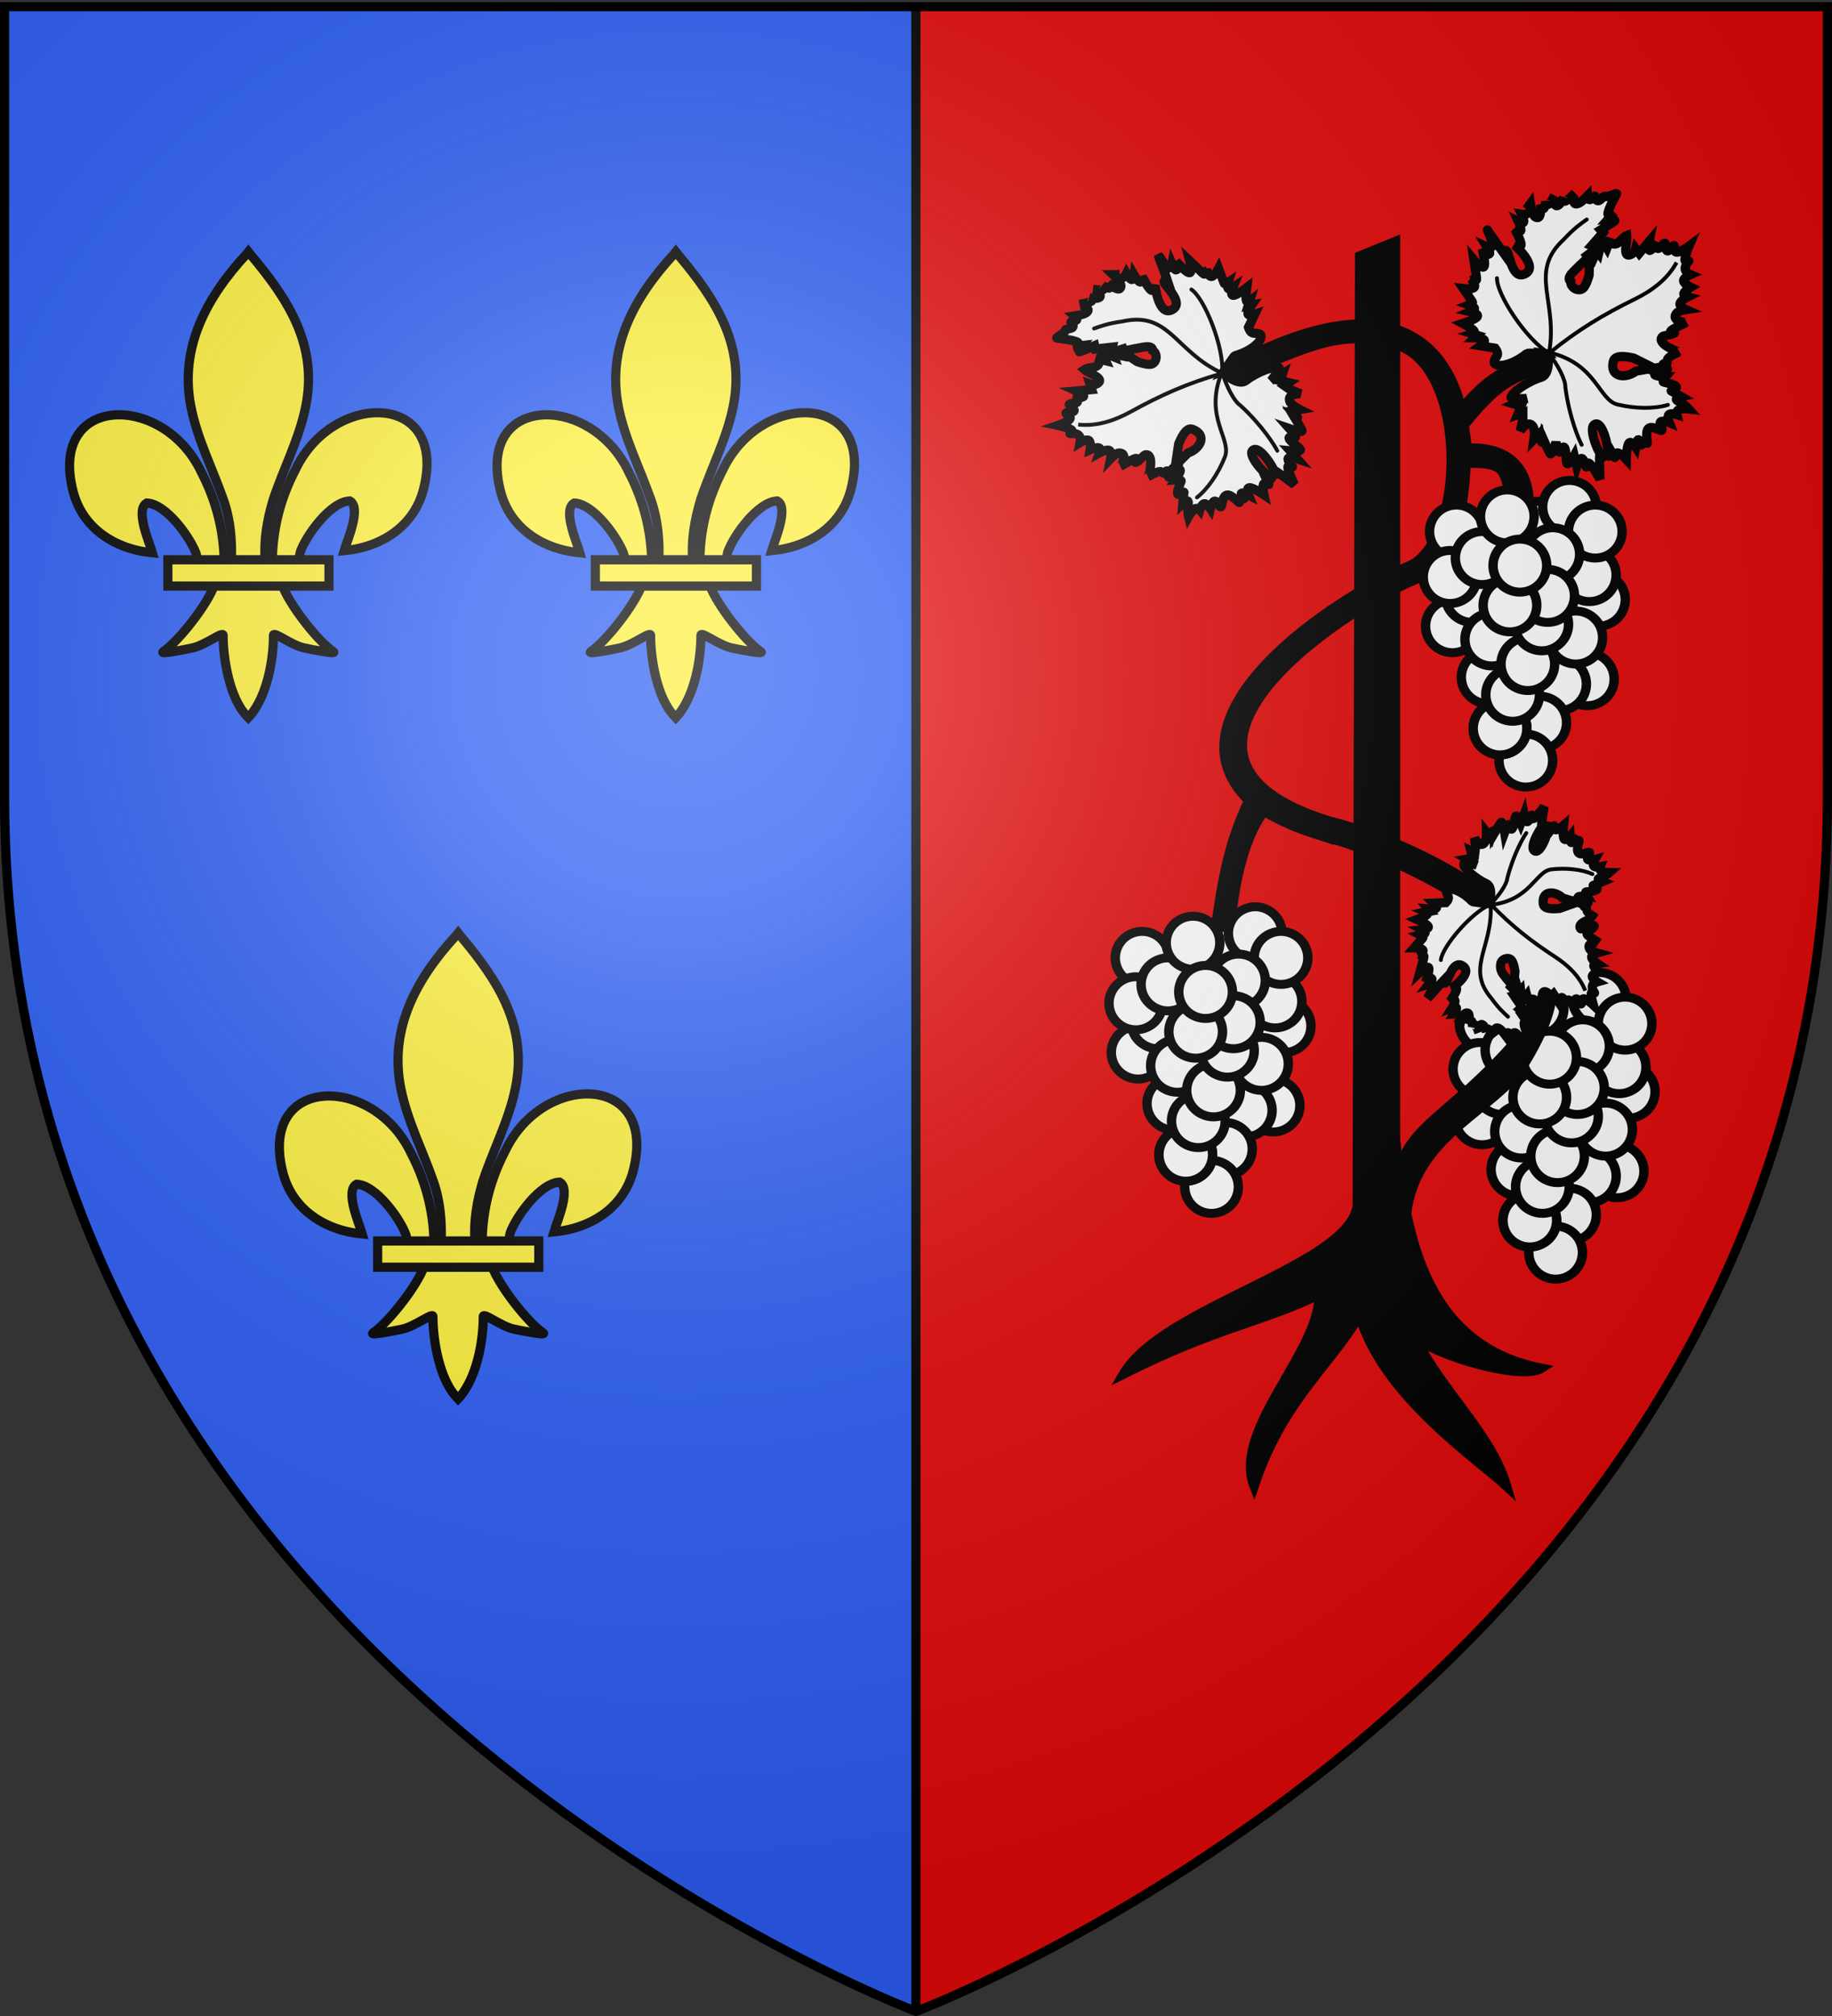 <svg xmlns="http://www.w3.org/2000/svg" xmlns:xlink="http://www.w3.org/1999/xlink" width="600" height="660" version="1.0"><rect width="100%" height="100%" fill="#333333" stroke="none"/><desc>Flag of Canton of Valais (Wallis)</desc><defs><radialGradient xlink:href="#a" id="b" cx="221.445" cy="226.331" r="300" fx="221.445" fy="226.331" gradientTransform="matrix(1.353 0 0 1.349 -77.63 -85.747)" gradientUnits="userSpaceOnUse"/><linearGradient id="a"><stop offset="0" style="stop-color:white;stop-opacity:.314"/><stop offset=".19" style="stop-color:white;stop-opacity:.251"/><stop offset=".6" style="stop-color:#6b6b6b;stop-opacity:.125"/><stop offset="1" style="stop-color:black;stop-opacity:.125"/></linearGradient></defs><g style="opacity:1;display:inline"><path d="M300 658.5s298.5-112.32 298.5-397.772V2.176H1.5v258.552C1.5 546.18 300 658.5 300 658.5" style="fill:#e20909;fill-opacity:1;fill-rule:evenodd;stroke:none;stroke-width:1px;stroke-linecap:butt;stroke-linejoin:miter;stroke-opacity:1"/></g><g style="display:inline"><path d="m299.892 658.24-.289-656.652-297.91.397-.397 257.36c0 285.452 298.596 398.895 298.596 398.895" style="opacity:1;fill:#2b5df2;fill-opacity:1;fill-rule:evenodd;stroke:none;stroke-width:0;stroke-linecap:butt;stroke-linejoin:miter;stroke-miterlimit:4;stroke-dasharray:none;stroke-opacity:1;display:inline"/></g><g style="display:inline"><path d="M299.96 1.998v655.757" style="opacity:1;fill:none;fill-rule:evenodd;stroke:#000;stroke-width:3;stroke-linecap:butt;stroke-linejoin:bevel;stroke-miterlimit:4;stroke-dasharray:none;stroke-opacity:1;display:inline"/><g style="fill:#fcef3c;stroke:#000;stroke-width:18.038;stroke-miterlimit:4;stroke-dasharray:none;stroke-opacity:1"><path d="M403.115 604.7c1.425-61.957 16.751-119.54 45.29-174.11 74.714-157.185 302.92-153.431 252.615 38.812-18.537 70.84-81.509 112.474-156.319 119.615 5.4-18.665 35.1-84.652 11.124-97.562-38.338 1.449-85.944 67.706-97.392 99.301-1.653 4.536-1.19 9.778-3.036 14.24" style="fill:#fcef3c;fill-opacity:1;fill-rule:evenodd;stroke:#000;stroke-width:18.038;stroke-linecap:butt;stroke-linejoin:miter;stroke-miterlimit:4;stroke-dasharray:none;stroke-opacity:1;display:inline" transform="matrix(.166 0 0 .167 22.291 81.93)"/><path d="M308.077 608.795c-1.425-61.956-16.751-119.54-45.29-174.108C188.073 277.5-40.133 281.255 10.172 473.498c18.537 70.84 81.509 112.474 156.319 119.615-5.4-18.665-35.1-84.652-11.125-97.562 38.338 1.449 85.945 67.706 97.393 99.301 1.653 4.536 1.19 9.778 3.036 14.24" style="fill:#fcef3c;fill-opacity:1;fill-rule:evenodd;stroke:#000;stroke-width:18.038;stroke-linecap:butt;stroke-linejoin:miter;stroke-miterlimit:4;stroke-dasharray:none;stroke-opacity:1" transform="matrix(.166 0 0 .167 22.291 81.93)"/><path d="M351.18 8.543c-78.715 84.85-131.565 182.962-108.782 298.032 12.57 63.483 43.042 122.28 64.532 183.437 13.436 38.37 16.872 78.452 15.28 118.781h66.782c-3.196-40.626 3.807-79.998 15.281-118.781 20.475-61.538 51.626-119.906 64.532-183.437 24.128-118.78-32.507-208.36-108.438-297.657L355.727 3z" style="fill:#fcef3c;fill-opacity:1;fill-rule:nonzero;stroke:#000;stroke-width:18.038;stroke-linecap:butt;stroke-linejoin:miter;stroke-miterlimit:4;stroke-dasharray:none;stroke-opacity:1" transform="matrix(.166 0 0 .167 22.291 81.93)"/><path d="M288.898 655.825c-13.961 39.13-70.888 110.792-101.125 131.218-7.842 5.298 37.487-3.051 57.782-7.5 26.619-5.834 61.217-34.197 60.406-24.187-.076 45.838 12.811 122.324 46.406 157.469l3.182 3.387 3.287-3.387c33.578-39.171 46.238-108.042 46.406-157.47-.811-10.01 33.787 18.354 60.406 24.188 20.295 4.449 65.624 12.798 57.782 7.5-30.237-20.426-87.132-92.088-101.094-131.218z" style="fill:#fcef3c;fill-opacity:1;fill-rule:evenodd;stroke:#000;stroke-width:18.038;stroke-linecap:butt;stroke-linejoin:miter;stroke-miterlimit:4;stroke-dasharray:none;stroke-opacity:1" transform="matrix(.166 0 0 .167 22.291 81.93)"/><path d="M196.906 606.803h317.888v51.503H196.906z" style="fill:#fcef3c;fill-opacity:1;stroke:#000;stroke-width:18.038;stroke-miterlimit:4;stroke-dasharray:none;stroke-opacity:1" transform="matrix(.166 0 0 .167 22.291 81.93)"/></g><g style="fill:#fcef3c;stroke:#000;stroke-width:18.038;stroke-miterlimit:4;stroke-dasharray:none;stroke-opacity:1"><path d="M403.115 604.7c1.425-61.957 16.751-119.54 45.29-174.11 74.714-157.185 302.92-153.431 252.615 38.812-18.537 70.84-81.509 112.474-156.319 119.615 5.4-18.665 35.1-84.652 11.124-97.562-38.338 1.449-85.944 67.706-97.392 99.301-1.653 4.536-1.19 9.778-3.036 14.24" style="fill:#fcef3c;fill-opacity:1;fill-rule:evenodd;stroke:#000;stroke-width:18.038;stroke-linecap:butt;stroke-linejoin:miter;stroke-miterlimit:4;stroke-dasharray:none;stroke-opacity:1;display:inline" transform="matrix(.166 0 0 .167 162.291 81.93)"/><path d="M308.077 608.795c-1.425-61.956-16.751-119.54-45.29-174.108C188.073 277.5-40.133 281.255 10.172 473.498c18.537 70.84 81.509 112.474 156.319 119.615-5.4-18.665-35.1-84.652-11.125-97.562 38.338 1.449 85.945 67.706 97.393 99.301 1.653 4.536 1.19 9.778 3.036 14.24" style="fill:#fcef3c;fill-opacity:1;fill-rule:evenodd;stroke:#000;stroke-width:18.038;stroke-linecap:butt;stroke-linejoin:miter;stroke-miterlimit:4;stroke-dasharray:none;stroke-opacity:1" transform="matrix(.166 0 0 .167 162.291 81.93)"/><path d="M351.18 8.543c-78.715 84.85-131.565 182.962-108.782 298.032 12.57 63.483 43.042 122.28 64.532 183.437 13.436 38.37 16.872 78.452 15.28 118.781h66.782c-3.196-40.626 3.807-79.998 15.281-118.781 20.475-61.538 51.626-119.906 64.532-183.437 24.128-118.78-32.507-208.36-108.438-297.657L355.727 3z" style="fill:#fcef3c;fill-opacity:1;fill-rule:nonzero;stroke:#000;stroke-width:18.038;stroke-linecap:butt;stroke-linejoin:miter;stroke-miterlimit:4;stroke-dasharray:none;stroke-opacity:1" transform="matrix(.166 0 0 .167 162.291 81.93)"/><path d="M288.898 655.825c-13.961 39.13-70.888 110.792-101.125 131.218-7.842 5.298 37.487-3.051 57.782-7.5 26.619-5.834 61.217-34.197 60.406-24.187-.076 45.838 12.811 122.324 46.406 157.469l3.182 3.387 3.287-3.387c33.578-39.171 46.238-108.042 46.406-157.47-.811-10.01 33.787 18.354 60.406 24.188 20.295 4.449 65.624 12.798 57.782 7.5-30.237-20.426-87.132-92.088-101.094-131.218z" style="fill:#fcef3c;fill-opacity:1;fill-rule:evenodd;stroke:#000;stroke-width:18.038;stroke-linecap:butt;stroke-linejoin:miter;stroke-miterlimit:4;stroke-dasharray:none;stroke-opacity:1" transform="matrix(.166 0 0 .167 162.291 81.93)"/><path d="M196.906 606.803h317.888v51.503H196.906z" style="fill:#fcef3c;fill-opacity:1;stroke:#000;stroke-width:18.038;stroke-miterlimit:4;stroke-dasharray:none;stroke-opacity:1" transform="matrix(.166 0 0 .167 162.291 81.93)"/></g><g style="fill:#fcef3c;stroke:#000;stroke-width:18.038;stroke-miterlimit:4;stroke-dasharray:none;stroke-opacity:1"><path d="M403.115 604.7c1.425-61.957 16.751-119.54 45.29-174.11 74.714-157.185 302.92-153.431 252.615 38.812-18.537 70.84-81.509 112.474-156.319 119.615 5.4-18.665 35.1-84.652 11.124-97.562-38.338 1.449-85.944 67.706-97.392 99.301-1.653 4.536-1.19 9.778-3.036 14.24" style="fill:#fcef3c;fill-opacity:1;fill-rule:evenodd;stroke:#000;stroke-width:18.038;stroke-linecap:butt;stroke-linejoin:miter;stroke-miterlimit:4;stroke-dasharray:none;stroke-opacity:1;display:inline" transform="matrix(.166 0 0 .167 91.002 304.938)"/><path d="M308.077 608.795c-1.425-61.956-16.751-119.54-45.29-174.108C188.073 277.5-40.133 281.255 10.172 473.498c18.537 70.84 81.509 112.474 156.319 119.615-5.4-18.665-35.1-84.652-11.125-97.562 38.338 1.449 85.945 67.706 97.393 99.301 1.653 4.536 1.19 9.778 3.036 14.24" style="fill:#fcef3c;fill-opacity:1;fill-rule:evenodd;stroke:#000;stroke-width:18.038;stroke-linecap:butt;stroke-linejoin:miter;stroke-miterlimit:4;stroke-dasharray:none;stroke-opacity:1" transform="matrix(.166 0 0 .167 91.002 304.938)"/><path d="M351.18 8.543c-78.715 84.85-131.565 182.962-108.782 298.032 12.57 63.483 43.042 122.28 64.532 183.437 13.436 38.37 16.872 78.452 15.28 118.781h66.782c-3.196-40.626 3.807-79.998 15.281-118.781 20.475-61.538 51.626-119.906 64.532-183.437 24.128-118.78-32.507-208.36-108.438-297.657L355.727 3z" style="fill:#fcef3c;fill-opacity:1;fill-rule:nonzero;stroke:#000;stroke-width:18.038;stroke-linecap:butt;stroke-linejoin:miter;stroke-miterlimit:4;stroke-dasharray:none;stroke-opacity:1" transform="matrix(.166 0 0 .167 91.002 304.938)"/><path d="M288.898 655.825c-13.961 39.13-70.888 110.792-101.125 131.218-7.842 5.298 37.487-3.051 57.782-7.5 26.619-5.834 61.217-34.197 60.406-24.187-.076 45.838 12.811 122.324 46.406 157.469l3.182 3.387 3.287-3.387c33.578-39.171 46.238-108.042 46.406-157.47-.811-10.01 33.787 18.354 60.406 24.188 20.295 4.449 65.624 12.798 57.782 7.5-30.237-20.426-87.132-92.088-101.094-131.218z" style="fill:#fcef3c;fill-opacity:1;fill-rule:evenodd;stroke:#000;stroke-width:18.038;stroke-linecap:butt;stroke-linejoin:miter;stroke-miterlimit:4;stroke-dasharray:none;stroke-opacity:1" transform="matrix(.166 0 0 .167 91.002 304.938)"/><path d="M196.906 606.803h317.888v51.503H196.906z" style="fill:#fcef3c;fill-opacity:1;stroke:#000;stroke-width:18.038;stroke-miterlimit:4;stroke-dasharray:none;stroke-opacity:1" transform="matrix(.166 0 0 .167 91.002 304.938)"/></g><path d="M437.188 275.162c-7.285-2.54-12.948-3.568-23.221-9.487-7.447 10.2-10.096 26.722-11.198 40.535h-5.073c2.803-20.375 4.937-30.764 11.208-44.107-28.88-28.288 27.11-66.058 53.055-77.083l2.262 4.442c-25.934 10.854-98.82 60.039-25.515 80.263" style="fill:#000;fill-opacity:1;fill-rule:evenodd;stroke:#000;stroke-width:3;stroke-linecap:butt;stroke-linejoin:miter;stroke-miterlimit:4;stroke-dasharray:none;stroke-opacity:1"/><g style="fill:#fff"><path d="M783.942 599.635a19.092 19.799 0 1 1 .031.01" style="opacity:1;fill:#fff;fill-opacity:1;fill-rule:evenodd;stroke:#000;stroke-width:6.686;stroke-linecap:round;stroke-linejoin:miter;stroke-miterlimit:4;stroke-dasharray:none;stroke-dashoffset:0;stroke-opacity:1" transform="matrix(.46 0 0 .438 57.346 81.536)"/><path d="M783.942 599.635a19.092 19.799 0 1 1 .031.01" style="opacity:1;fill:#fff;fill-opacity:1;fill-rule:evenodd;stroke:#000;stroke-width:6.686;stroke-linecap:round;stroke-linejoin:miter;stroke-miterlimit:4;stroke-dasharray:none;stroke-dashoffset:0;stroke-opacity:1" transform="matrix(.46 0 0 .438 54.366 73.482)"/><path d="M783.942 599.635a19.092 19.799 0 1 1 .031.01" style="opacity:1;fill:#fff;fill-opacity:1;fill-rule:evenodd;stroke:#000;stroke-width:6.686;stroke-linecap:round;stroke-linejoin:miter;stroke-miterlimit:4;stroke-dasharray:none;stroke-dashoffset:0;stroke-opacity:1" transform="matrix(.46 0 0 .438 37.468 57.992)"/><path d="M783.942 599.635a19.092 19.799 0 1 1 .031.01" style="opacity:1;fill:#fff;fill-opacity:1;fill-rule:evenodd;stroke:#000;stroke-width:6.686;stroke-linecap:round;stroke-linejoin:miter;stroke-miterlimit:4;stroke-dasharray:none;stroke-dashoffset:0;stroke-opacity:1" transform="matrix(.46 0 0 .438 10.82 59.231)"/><path d="M783.942 599.635a19.092 19.799 0 1 1 .031.01" style="opacity:1;fill:#fff;fill-opacity:1;fill-rule:evenodd;stroke:#000;stroke-width:6.686;stroke-linecap:round;stroke-linejoin:miter;stroke-miterlimit:4;stroke-dasharray:none;stroke-dashoffset:0;stroke-opacity:1" transform="matrix(.46 0 0 .438 47.867 51.177)"/><path d="M783.942 599.635a19.092 19.799 0 1 1 .031.01" style="opacity:1;fill:#fff;fill-opacity:1;fill-rule:evenodd;stroke:#000;stroke-width:6.686;stroke-linecap:round;stroke-linejoin:miter;stroke-miterlimit:4;stroke-dasharray:none;stroke-dashoffset:0;stroke-opacity:1" transform="matrix(.46 0 0 .438 56.316 59.231)"/><path d="M783.942 599.635a19.092 19.799 0 1 1 .031.01" style="opacity:1;fill:#fff;fill-opacity:1;fill-rule:evenodd;stroke:#000;stroke-width:6.686;stroke-linecap:round;stroke-linejoin:miter;stroke-miterlimit:4;stroke-dasharray:none;stroke-dashoffset:0;stroke-opacity:1" transform="matrix(.46 0 0 .438 9.52 90.21)"/><path d="M783.942 599.635a19.092 19.799 0 1 1 .031.01" style="opacity:1;fill:#fff;fill-opacity:1;fill-rule:evenodd;stroke:#000;stroke-width:6.686;stroke-linecap:round;stroke-linejoin:miter;stroke-miterlimit:4;stroke-dasharray:none;stroke-dashoffset:0;stroke-opacity:1" transform="matrix(.46 0 0 .438 16.02 80.297)"/><path d="M783.942 599.635a19.092 19.799 0 1 1 .031.01" style="opacity:1;fill:#fff;fill-opacity:1;fill-rule:evenodd;stroke:#000;stroke-width:6.686;stroke-linecap:round;stroke-linejoin:miter;stroke-miterlimit:4;stroke-dasharray:none;stroke-dashoffset:0;stroke-opacity:1" transform="matrix(.46 0 0 .438 8.76 74.101)"/><path d="M783.942 599.635a19.092 19.799 0 1 1 .031.01" style="opacity:1;fill:#fff;fill-opacity:1;fill-rule:evenodd;stroke:#000;stroke-width:6.686;stroke-linecap:round;stroke-linejoin:miter;stroke-miterlimit:4;stroke-dasharray:none;stroke-dashoffset:0;stroke-opacity:1" transform="matrix(.46 0 0 .438 42.398 66.666)"/><path d="M783.942 599.635a19.092 19.799 0 1 1 .031.01" style="opacity:1;fill:#fff;fill-opacity:1;fill-rule:evenodd;stroke:#000;stroke-width:6.686;stroke-linecap:round;stroke-linejoin:miter;stroke-miterlimit:4;stroke-dasharray:none;stroke-dashoffset:0;stroke-opacity:1" transform="matrix(.46 0 0 .438 19.27 67.905)"/><path d="M783.942 599.635a19.092 19.799 0 1 1 .031.01" style="opacity:1;fill:#fff;fill-opacity:1;fill-rule:evenodd;stroke:#000;stroke-width:6.686;stroke-linecap:round;stroke-linejoin:miter;stroke-miterlimit:4;stroke-dasharray:none;stroke-dashoffset:0;stroke-opacity:1" transform="matrix(.46 0 0 .438 27.496 54.274)"/><path d="M783.942 599.635a19.092 19.799 0 1 1 .031.01" style="opacity:1;fill:#fff;fill-opacity:1;fill-rule:evenodd;stroke:#000;stroke-width:6.686;stroke-linecap:round;stroke-linejoin:miter;stroke-miterlimit:4;stroke-dasharray:none;stroke-dashoffset:0;stroke-opacity:1" transform="matrix(.46 0 0 .438 53.716 107.559)"/><path d="M783.942 599.635a19.092 19.799 0 1 1 .031.01" style="opacity:1;fill:#fff;fill-opacity:1;fill-rule:evenodd;stroke:#000;stroke-width:6.686;stroke-linecap:round;stroke-linejoin:miter;stroke-miterlimit:4;stroke-dasharray:none;stroke-dashoffset:0;stroke-opacity:1" transform="matrix(.46 0 0 .438 44.617 109.161)"/><path d="M783.942 599.635a19.092 19.799 0 1 1 .031.01" style="opacity:1;fill:#fff;fill-opacity:1;fill-rule:evenodd;stroke:#000;stroke-width:6.686;stroke-linecap:round;stroke-linejoin:miter;stroke-miterlimit:4;stroke-dasharray:none;stroke-dashoffset:0;stroke-opacity:1" transform="matrix(.46 0 0 .438 49.928 93.928)"/><path d="M783.942 599.635a19.092 19.799 0 1 1 .031.01" style="opacity:1;fill:#fff;fill-opacity:1;fill-rule:evenodd;stroke:#000;stroke-width:6.686;stroke-linecap:round;stroke-linejoin:miter;stroke-miterlimit:4;stroke-dasharray:none;stroke-dashoffset:0;stroke-opacity:1" transform="matrix(.46 0 0 .438 21.22 106.94)"/><path d="M783.942 599.635a19.092 19.799 0 1 1 .031.01" style="opacity:1;fill:#fff;fill-opacity:1;fill-rule:evenodd;stroke:#000;stroke-width:6.686;stroke-linecap:round;stroke-linejoin:miter;stroke-miterlimit:4;stroke-dasharray:none;stroke-dashoffset:0;stroke-opacity:1" transform="matrix(.46 0 0 .438 22.408 94.548)"/><path d="M783.942 599.635a19.092 19.799 0 1 1 .031.01" style="opacity:1;fill:#fff;fill-opacity:1;fill-rule:evenodd;stroke:#000;stroke-width:6.686;stroke-linecap:round;stroke-linejoin:miter;stroke-miterlimit:4;stroke-dasharray:none;stroke-dashoffset:0;stroke-opacity:1" transform="matrix(.46 0 0 .438 38.118 121.81)"/><path d="M783.942 599.635a19.092 19.799 0 1 1 .031.01" style="opacity:1;fill:#fff;fill-opacity:1;fill-rule:evenodd;stroke:#000;stroke-width:6.686;stroke-linecap:round;stroke-linejoin:miter;stroke-miterlimit:4;stroke-dasharray:none;stroke-dashoffset:0;stroke-opacity:1" transform="matrix(.46 0 0 .438 33.568 134.201)"/><path d="M783.942 599.635a19.092 19.799 0 1 1 .031.01" style="opacity:1;fill:#fff;fill-opacity:1;fill-rule:evenodd;stroke:#000;stroke-width:6.686;stroke-linecap:round;stroke-linejoin:miter;stroke-miterlimit:4;stroke-dasharray:none;stroke-dashoffset:0;stroke-opacity:1" transform="matrix(.46 0 0 .438 25.12 123.668)"/><path d="M783.942 599.635a19.092 19.799 0 1 1 .031.01" style="opacity:1;fill:#fff;fill-opacity:1;fill-rule:evenodd;stroke:#000;stroke-width:6.686;stroke-linecap:round;stroke-linejoin:miter;stroke-miterlimit:4;stroke-dasharray:none;stroke-dashoffset:0;stroke-opacity:1" transform="matrix(.46 0 0 .438 25.12 123.668)"/><path d="M783.942 599.635a19.092 19.799 0 1 1 .031.01" style="opacity:1;fill:#fff;fill-opacity:1;fill-rule:evenodd;stroke:#000;stroke-width:6.686;stroke-linecap:round;stroke-linejoin:miter;stroke-miterlimit:4;stroke-dasharray:none;stroke-dashoffset:0;stroke-opacity:1" transform="matrix(.46 0 0 .438 29.242 112.666)"/><path d="M783.942 599.635a19.092 19.799 0 1 1 .031.01" style="opacity:1;fill:#fff;fill-opacity:1;fill-rule:evenodd;stroke:#000;stroke-width:6.686;stroke-linecap:round;stroke-linejoin:miter;stroke-miterlimit:4;stroke-dasharray:none;stroke-dashoffset:0;stroke-opacity:1" transform="matrix(.46 0 0 .438 34.218 102.602)"/><path d="M783.942 599.635a19.092 19.799 0 1 1 .031.01" style="opacity:1;fill:#fff;fill-opacity:1;fill-rule:evenodd;stroke:#000;stroke-width:6.686;stroke-linecap:round;stroke-linejoin:miter;stroke-miterlimit:4;stroke-dasharray:none;stroke-dashoffset:0;stroke-opacity:1" transform="matrix(.46 0 0 .438 38.768 89.59)"/><path d="M783.942 599.635a19.092 19.799 0 1 1 .031.01" style="opacity:1;fill:#fff;fill-opacity:1;fill-rule:evenodd;stroke:#000;stroke-width:6.686;stroke-linecap:round;stroke-linejoin:miter;stroke-miterlimit:4;stroke-dasharray:none;stroke-dashoffset:0;stroke-opacity:1" transform="matrix(.46 0 0 .438 40.717 80.297)"/><path d="M783.942 599.635a19.092 19.799 0 1 1 .031.01" style="opacity:1;fill:#fff;fill-opacity:1;fill-rule:evenodd;stroke:#000;stroke-width:6.686;stroke-linecap:round;stroke-linejoin:miter;stroke-miterlimit:4;stroke-dasharray:none;stroke-dashoffset:0;stroke-opacity:1" transform="matrix(.46 0 0 .438 28.369 83.395)"/><path d="M783.942 599.635a19.092 19.799 0 1 1 .031.01" style="opacity:1;fill:#fff;fill-opacity:1;fill-rule:evenodd;stroke:#000;stroke-width:6.686;stroke-linecap:round;stroke-linejoin:miter;stroke-miterlimit:4;stroke-dasharray:none;stroke-dashoffset:0;stroke-opacity:1" transform="matrix(.46 0 0 .438 31.618 70.384)"/></g><path d="M457.07 78.978v294.22c3.35 27.534 7.707 66.907 47.871 74.735-5.48 3.615-28.444-1.873-41.09-9.365 9.809 18.527 24.796 31.219 29.68 48.144-10.163-9.452-40.592-29.713-48.267-55.953-10.19 17.117-25.301 28.07-34.535 55.904-7.31-18.607 21.352-43.878 21.3-62.744-19.157 9.13-33.626 10.677-64.227 26.042 12.93-22.247 73.603-35.44 76.687-55.075l.787-311.107z" style="fill:#000;fill-rule:evenodd;stroke:#000;stroke-width:3;stroke-linecap:butt;stroke-linejoin:miter;stroke-miterlimit:4;stroke-dasharray:none;stroke-opacity:1"/><path d="M460.695 185.624c19.49-7.231 20.464-65.84-3.528-72.691-18.338-5.552-29.033 1.017-51.957 10.27l-2.538-3.266c58.928-32.265 73.018.096 75.904 13.839 10.803-12.804 16.26-12.985 26.26-17.212l2.748 2.946c-10.672 4.214-15.38 3.94-27.985 19.702.262 2.477.893 5.993.87 7.454 11.247-.487 19.892 4.323 20.396 17.629l-6.553-2.468c-1.796-8.647-2.362-10.259-14.133-10.16-.685 19.152-5.226 32.313-18.162 38.732" style="fill:#000;fill-opacity:1;fill-rule:evenodd;stroke:#000;stroke-width:3;stroke-linecap:butt;stroke-linejoin:miter;stroke-miterlimit:4;stroke-dasharray:none;stroke-opacity:1"/><g style="fill:#fff"><path d="M783.942 599.635a19.092 19.799 0 1 1 .031.01" style="fill:#fff;fill-opacity:1;fill-rule:evenodd;stroke:#000;stroke-width:6.686;stroke-linecap:round;stroke-linejoin:miter;stroke-miterlimit:4;stroke-dasharray:none;stroke-dashoffset:0;stroke-opacity:1" transform="matrix(.46 0 0 .438 160.278 -58.035)"/><path d="M783.942 599.635a19.092 19.799 0 1 1 .031.01" style="fill:#fff;fill-opacity:1;fill-rule:evenodd;stroke:#000;stroke-width:6.686;stroke-linecap:round;stroke-linejoin:miter;stroke-miterlimit:4;stroke-dasharray:none;stroke-dashoffset:0;stroke-opacity:1" transform="matrix(.46 0 0 .438 157.297 -66.09)"/><path d="M783.942 599.635a19.092 19.799 0 1 1 .031.01" style="fill:#fff;fill-opacity:1;fill-rule:evenodd;stroke:#000;stroke-width:6.686;stroke-linecap:round;stroke-linejoin:miter;stroke-miterlimit:4;stroke-dasharray:none;stroke-dashoffset:0;stroke-opacity:1" transform="matrix(.46 0 0 .438 140.4 -81.58)"/><path d="M783.942 599.635a19.092 19.799 0 1 1 .031.01" style="fill:#fff;fill-opacity:1;fill-rule:evenodd;stroke:#000;stroke-width:6.686;stroke-linecap:round;stroke-linejoin:miter;stroke-miterlimit:4;stroke-dasharray:none;stroke-dashoffset:0;stroke-opacity:1" transform="matrix(.46 0 0 .438 113.752 -80.34)"/><path d="M783.942 599.635a19.092 19.799 0 1 1 .031.01" style="fill:#fff;fill-opacity:1;fill-rule:evenodd;stroke:#000;stroke-width:6.686;stroke-linecap:round;stroke-linejoin:miter;stroke-miterlimit:4;stroke-dasharray:none;stroke-dashoffset:0;stroke-opacity:1" transform="matrix(.46 0 0 .438 150.798 -88.395)"/><path d="M783.942 599.635a19.092 19.799 0 1 1 .031.01" style="fill:#fff;fill-opacity:1;fill-rule:evenodd;stroke:#000;stroke-width:6.686;stroke-linecap:round;stroke-linejoin:miter;stroke-miterlimit:4;stroke-dasharray:none;stroke-dashoffset:0;stroke-opacity:1" transform="matrix(.46 0 0 .438 159.247 -80.34)"/><path d="M783.942 599.635a19.092 19.799 0 1 1 .031.01" style="fill:#fff;fill-opacity:1;fill-rule:evenodd;stroke:#000;stroke-width:6.686;stroke-linecap:round;stroke-linejoin:miter;stroke-miterlimit:4;stroke-dasharray:none;stroke-dashoffset:0;stroke-opacity:1" transform="matrix(.46 0 0 .438 112.453 -49.361)"/><path d="M783.942 599.635a19.092 19.799 0 1 1 .031.01" style="fill:#fff;fill-opacity:1;fill-rule:evenodd;stroke:#000;stroke-width:6.686;stroke-linecap:round;stroke-linejoin:miter;stroke-miterlimit:4;stroke-dasharray:none;stroke-dashoffset:0;stroke-opacity:1" transform="matrix(.46 0 0 .438 118.952 -59.275)"/><path d="M783.942 599.635a19.092 19.799 0 1 1 .031.01" style="fill:#fff;fill-opacity:1;fill-rule:evenodd;stroke:#000;stroke-width:6.686;stroke-linecap:round;stroke-linejoin:miter;stroke-miterlimit:4;stroke-dasharray:none;stroke-dashoffset:0;stroke-opacity:1" transform="matrix(.46 0 0 .438 111.691 -65.47)"/><path d="M783.942 599.635a19.092 19.799 0 1 1 .031.01" style="fill:#fff;fill-opacity:1;fill-rule:evenodd;stroke:#000;stroke-width:6.686;stroke-linecap:round;stroke-linejoin:miter;stroke-miterlimit:4;stroke-dasharray:none;stroke-dashoffset:0;stroke-opacity:1" transform="matrix(.46 0 0 .438 145.33 -72.905)"/><path d="M783.942 599.635a19.092 19.799 0 1 1 .031.01" style="fill:#fff;fill-opacity:1;fill-rule:evenodd;stroke:#000;stroke-width:6.686;stroke-linecap:round;stroke-linejoin:miter;stroke-miterlimit:4;stroke-dasharray:none;stroke-dashoffset:0;stroke-opacity:1" transform="matrix(.46 0 0 .438 122.201 -71.666)"/><path d="M783.942 599.635a19.092 19.799 0 1 1 .031.01" style="fill:#fff;fill-opacity:1;fill-rule:evenodd;stroke:#000;stroke-width:6.686;stroke-linecap:round;stroke-linejoin:miter;stroke-miterlimit:4;stroke-dasharray:none;stroke-dashoffset:0;stroke-opacity:1" transform="matrix(.46 0 0 .438 130.427 -85.297)"/><path d="M783.942 599.635a19.092 19.799 0 1 1 .031.01" style="fill:#fff;fill-opacity:1;fill-rule:evenodd;stroke:#000;stroke-width:6.686;stroke-linecap:round;stroke-linejoin:miter;stroke-miterlimit:4;stroke-dasharray:none;stroke-dashoffset:0;stroke-opacity:1" transform="matrix(.46 0 0 .438 156.648 -32.013)"/><path d="M783.942 599.635a19.092 19.799 0 1 1 .031.01" style="fill:#fff;fill-opacity:1;fill-rule:evenodd;stroke:#000;stroke-width:6.686;stroke-linecap:round;stroke-linejoin:miter;stroke-miterlimit:4;stroke-dasharray:none;stroke-dashoffset:0;stroke-opacity:1" transform="matrix(.46 0 0 .438 147.549 -30.41)"/><path d="M783.942 599.635a19.092 19.799 0 1 1 .031.01" style="fill:#fff;fill-opacity:1;fill-rule:evenodd;stroke:#000;stroke-width:6.686;stroke-linecap:round;stroke-linejoin:miter;stroke-miterlimit:4;stroke-dasharray:none;stroke-dashoffset:0;stroke-opacity:1" transform="matrix(.46 0 0 .438 152.86 -45.644)"/><path d="M783.942 599.635a19.092 19.799 0 1 1 .031.01" style="fill:#fff;fill-opacity:1;fill-rule:evenodd;stroke:#000;stroke-width:6.686;stroke-linecap:round;stroke-linejoin:miter;stroke-miterlimit:4;stroke-dasharray:none;stroke-dashoffset:0;stroke-opacity:1" transform="matrix(.46 0 0 .438 124.151 -32.632)"/><path d="M783.942 599.635a19.092 19.799 0 1 1 .031.01" style="fill:#fff;fill-opacity:1;fill-rule:evenodd;stroke:#000;stroke-width:6.686;stroke-linecap:round;stroke-linejoin:miter;stroke-miterlimit:4;stroke-dasharray:none;stroke-dashoffset:0;stroke-opacity:1" transform="matrix(.46 0 0 .438 125.34 -45.024)"/><path d="M783.942 599.635a19.092 19.799 0 1 1 .031.01" style="fill:#fff;fill-opacity:1;fill-rule:evenodd;stroke:#000;stroke-width:6.686;stroke-linecap:round;stroke-linejoin:miter;stroke-miterlimit:4;stroke-dasharray:none;stroke-dashoffset:0;stroke-opacity:1" transform="matrix(.46 0 0 .438 141.05 -17.762)"/><path d="M783.942 599.635a19.092 19.799 0 1 1 .031.01" style="fill:#fff;fill-opacity:1;fill-rule:evenodd;stroke:#000;stroke-width:6.686;stroke-linecap:round;stroke-linejoin:miter;stroke-miterlimit:4;stroke-dasharray:none;stroke-dashoffset:0;stroke-opacity:1" transform="matrix(.46 0 0 .438 136.5 -5.37)"/><path d="M783.942 599.635a19.092 19.799 0 1 1 .031.01" style="fill:#fff;fill-opacity:1;fill-rule:evenodd;stroke:#000;stroke-width:6.686;stroke-linecap:round;stroke-linejoin:miter;stroke-miterlimit:4;stroke-dasharray:none;stroke-dashoffset:0;stroke-opacity:1" transform="matrix(.46 0 0 .438 128.05 -15.904)"/><path d="M783.942 599.635a19.092 19.799 0 1 1 .031.01" style="fill:#fff;fill-opacity:1;fill-rule:evenodd;stroke:#000;stroke-width:6.686;stroke-linecap:round;stroke-linejoin:miter;stroke-miterlimit:4;stroke-dasharray:none;stroke-dashoffset:0;stroke-opacity:1" transform="matrix(.46 0 0 .438 128.05 -15.904)"/><path d="M783.942 599.635a19.092 19.799 0 1 1 .031.01" style="fill:#fff;fill-opacity:1;fill-rule:evenodd;stroke:#000;stroke-width:6.686;stroke-linecap:round;stroke-linejoin:miter;stroke-miterlimit:4;stroke-dasharray:none;stroke-dashoffset:0;stroke-opacity:1" transform="matrix(.46 0 0 .438 132.173 -26.906)"/><path d="M783.942 599.635a19.092 19.799 0 1 1 .031.01" style="fill:#fff;fill-opacity:1;fill-rule:evenodd;stroke:#000;stroke-width:6.686;stroke-linecap:round;stroke-linejoin:miter;stroke-miterlimit:4;stroke-dasharray:none;stroke-dashoffset:0;stroke-opacity:1" transform="matrix(.46 0 0 .438 137.15 -36.97)"/><path d="M783.942 599.635a19.092 19.799 0 1 1 .031.01" style="fill:#fff;fill-opacity:1;fill-rule:evenodd;stroke:#000;stroke-width:6.686;stroke-linecap:round;stroke-linejoin:miter;stroke-miterlimit:4;stroke-dasharray:none;stroke-dashoffset:0;stroke-opacity:1" transform="matrix(.46 0 0 .438 141.7 -49.98)"/><path d="M783.942 599.635a19.092 19.799 0 1 1 .031.01" style="fill:#fff;fill-opacity:1;fill-rule:evenodd;stroke:#000;stroke-width:6.686;stroke-linecap:round;stroke-linejoin:miter;stroke-miterlimit:4;stroke-dasharray:none;stroke-dashoffset:0;stroke-opacity:1" transform="matrix(.46 0 0 .438 143.649 -59.275)"/><path d="M783.942 599.635a19.092 19.799 0 1 1 .031.01" style="fill:#fff;fill-opacity:1;fill-rule:evenodd;stroke:#000;stroke-width:6.686;stroke-linecap:round;stroke-linejoin:miter;stroke-miterlimit:4;stroke-dasharray:none;stroke-dashoffset:0;stroke-opacity:1" transform="matrix(.46 0 0 .438 131.3 -56.177)"/><path d="M783.942 599.635a19.092 19.799 0 1 1 .031.01" style="fill:#fff;fill-opacity:1;fill-rule:evenodd;stroke:#000;stroke-width:6.686;stroke-linecap:round;stroke-linejoin:miter;stroke-miterlimit:4;stroke-dasharray:none;stroke-dashoffset:0;stroke-opacity:1" transform="matrix(.46 0 0 .438 134.55 -69.188)"/></g><g style="fill:#fff"><path d="M783.942 599.635a19.092 19.799 0 1 1 .031.01" style="fill:#fff;fill-opacity:1;fill-rule:evenodd;stroke:#000;stroke-width:6.686;stroke-linecap:round;stroke-linejoin:miter;stroke-miterlimit:4;stroke-dasharray:none;stroke-dashoffset:0;stroke-opacity:1" transform="matrix(.46 0 0 .438 170.031 103.058)"/><path d="M783.942 599.635a19.092 19.799 0 1 1 .031.01" style="fill:#fff;fill-opacity:1;fill-rule:evenodd;stroke:#000;stroke-width:6.686;stroke-linecap:round;stroke-linejoin:miter;stroke-miterlimit:4;stroke-dasharray:none;stroke-dashoffset:0;stroke-opacity:1" transform="matrix(.46 0 0 .438 167.05 95.003)"/><path d="M783.942 599.635a19.092 19.799 0 1 1 .031.01" style="fill:#fff;fill-opacity:1;fill-rule:evenodd;stroke:#000;stroke-width:6.686;stroke-linecap:round;stroke-linejoin:miter;stroke-miterlimit:4;stroke-dasharray:none;stroke-dashoffset:0;stroke-opacity:1" transform="matrix(.46 0 0 .438 150.153 79.513)"/><path d="M783.942 599.635a19.092 19.799 0 1 1 .031.01" style="fill:#fff;fill-opacity:1;fill-rule:evenodd;stroke:#000;stroke-width:6.686;stroke-linecap:round;stroke-linejoin:miter;stroke-miterlimit:4;stroke-dasharray:none;stroke-dashoffset:0;stroke-opacity:1" transform="matrix(.46 0 0 .438 123.506 80.752)"/><path d="M783.942 599.635a19.092 19.799 0 1 1 .031.01" style="fill:#fff;fill-opacity:1;fill-rule:evenodd;stroke:#000;stroke-width:6.686;stroke-linecap:round;stroke-linejoin:miter;stroke-miterlimit:4;stroke-dasharray:none;stroke-dashoffset:0;stroke-opacity:1" transform="matrix(.46 0 0 .438 160.551 72.698)"/><path d="M783.942 599.635a19.092 19.799 0 1 1 .031.01" style="fill:#fff;fill-opacity:1;fill-rule:evenodd;stroke:#000;stroke-width:6.686;stroke-linecap:round;stroke-linejoin:miter;stroke-miterlimit:4;stroke-dasharray:none;stroke-dashoffset:0;stroke-opacity:1" transform="matrix(.46 0 0 .438 169 80.752)"/><path d="M783.942 599.635a19.092 19.799 0 1 1 .031.01" style="fill:#fff;fill-opacity:1;fill-rule:evenodd;stroke:#000;stroke-width:6.686;stroke-linecap:round;stroke-linejoin:miter;stroke-miterlimit:4;stroke-dasharray:none;stroke-dashoffset:0;stroke-opacity:1" transform="matrix(.46 0 0 .438 122.206 111.732)"/><path d="M783.942 599.635a19.092 19.799 0 1 1 .031.01" style="fill:#fff;fill-opacity:1;fill-rule:evenodd;stroke:#000;stroke-width:6.686;stroke-linecap:round;stroke-linejoin:miter;stroke-miterlimit:4;stroke-dasharray:none;stroke-dashoffset:0;stroke-opacity:1" transform="matrix(.46 0 0 .438 128.705 101.818)"/><path d="M783.942 599.635a19.092 19.799 0 1 1 .031.01" style="fill:#fff;fill-opacity:1;fill-rule:evenodd;stroke:#000;stroke-width:6.686;stroke-linecap:round;stroke-linejoin:miter;stroke-miterlimit:4;stroke-dasharray:none;stroke-dashoffset:0;stroke-opacity:1" transform="matrix(.46 0 0 .438 121.444 95.623)"/><path d="M783.942 599.635a19.092 19.799 0 1 1 .031.01" style="fill:#fff;fill-opacity:1;fill-rule:evenodd;stroke:#000;stroke-width:6.686;stroke-linecap:round;stroke-linejoin:miter;stroke-miterlimit:4;stroke-dasharray:none;stroke-dashoffset:0;stroke-opacity:1" transform="matrix(.46 0 0 .438 155.083 88.187)"/><path d="M783.942 599.635a19.092 19.799 0 1 1 .031.01" style="fill:#fff;fill-opacity:1;fill-rule:evenodd;stroke:#000;stroke-width:6.686;stroke-linecap:round;stroke-linejoin:miter;stroke-miterlimit:4;stroke-dasharray:none;stroke-dashoffset:0;stroke-opacity:1" transform="matrix(.46 0 0 .438 131.955 89.427)"/><path d="M783.942 599.635a19.092 19.799 0 1 1 .031.01" style="fill:#fff;fill-opacity:1;fill-rule:evenodd;stroke:#000;stroke-width:6.686;stroke-linecap:round;stroke-linejoin:miter;stroke-miterlimit:4;stroke-dasharray:none;stroke-dashoffset:0;stroke-opacity:1" transform="matrix(.46 0 0 .438 140.18 75.796)"/><path d="M783.942 599.635a19.092 19.799 0 1 1 .031.01" style="fill:#fff;fill-opacity:1;fill-rule:evenodd;stroke:#000;stroke-width:6.686;stroke-linecap:round;stroke-linejoin:miter;stroke-miterlimit:4;stroke-dasharray:none;stroke-dashoffset:0;stroke-opacity:1" transform="matrix(.46 0 0 .438 166.4 129.08)"/><path d="M783.942 599.635a19.092 19.799 0 1 1 .031.01" style="fill:#fff;fill-opacity:1;fill-rule:evenodd;stroke:#000;stroke-width:6.686;stroke-linecap:round;stroke-linejoin:miter;stroke-miterlimit:4;stroke-dasharray:none;stroke-dashoffset:0;stroke-opacity:1" transform="matrix(.46 0 0 .438 157.302 130.682)"/><path d="M783.942 599.635a19.092 19.799 0 1 1 .031.01" style="fill:#fff;fill-opacity:1;fill-rule:evenodd;stroke:#000;stroke-width:6.686;stroke-linecap:round;stroke-linejoin:miter;stroke-miterlimit:4;stroke-dasharray:none;stroke-dashoffset:0;stroke-opacity:1" transform="matrix(.46 0 0 .438 162.613 115.45)"/><path d="M783.942 599.635a19.092 19.799 0 1 1 .031.01" style="fill:#fff;fill-opacity:1;fill-rule:evenodd;stroke:#000;stroke-width:6.686;stroke-linecap:round;stroke-linejoin:miter;stroke-miterlimit:4;stroke-dasharray:none;stroke-dashoffset:0;stroke-opacity:1" transform="matrix(.46 0 0 .438 133.904 128.46)"/><path d="M783.942 599.635a19.092 19.799 0 1 1 .031.01" style="fill:#fff;fill-opacity:1;fill-rule:evenodd;stroke:#000;stroke-width:6.686;stroke-linecap:round;stroke-linejoin:miter;stroke-miterlimit:4;stroke-dasharray:none;stroke-dashoffset:0;stroke-opacity:1" transform="matrix(.46 0 0 .438 135.093 116.069)"/><path d="M783.942 599.635a19.092 19.799 0 1 1 .031.01" style="fill:#fff;fill-opacity:1;fill-rule:evenodd;stroke:#000;stroke-width:6.686;stroke-linecap:round;stroke-linejoin:miter;stroke-miterlimit:4;stroke-dasharray:none;stroke-dashoffset:0;stroke-opacity:1" transform="matrix(.46 0 0 .438 150.803 143.33)"/><path d="M783.942 599.635a19.092 19.799 0 1 1 .031.01" style="fill:#fff;fill-opacity:1;fill-rule:evenodd;stroke:#000;stroke-width:6.686;stroke-linecap:round;stroke-linejoin:miter;stroke-miterlimit:4;stroke-dasharray:none;stroke-dashoffset:0;stroke-opacity:1" transform="matrix(.46 0 0 .438 146.253 155.722)"/><path d="M783.942 599.635a19.092 19.799 0 1 1 .031.01" style="fill:#fff;fill-opacity:1;fill-rule:evenodd;stroke:#000;stroke-width:6.686;stroke-linecap:round;stroke-linejoin:miter;stroke-miterlimit:4;stroke-dasharray:none;stroke-dashoffset:0;stroke-opacity:1" transform="matrix(.46 0 0 .438 137.804 145.19)"/><path d="M783.942 599.635a19.092 19.799 0 1 1 .031.01" style="fill:#fff;fill-opacity:1;fill-rule:evenodd;stroke:#000;stroke-width:6.686;stroke-linecap:round;stroke-linejoin:miter;stroke-miterlimit:4;stroke-dasharray:none;stroke-dashoffset:0;stroke-opacity:1" transform="matrix(.46 0 0 .438 137.804 145.19)"/><path d="M783.942 599.635a19.092 19.799 0 1 1 .031.01" style="fill:#fff;fill-opacity:1;fill-rule:evenodd;stroke:#000;stroke-width:6.686;stroke-linecap:round;stroke-linejoin:miter;stroke-miterlimit:4;stroke-dasharray:none;stroke-dashoffset:0;stroke-opacity:1" transform="matrix(.46 0 0 .438 141.927 134.187)"/><path d="M783.942 599.635a19.092 19.799 0 1 1 .031.01" style="fill:#fff;fill-opacity:1;fill-rule:evenodd;stroke:#000;stroke-width:6.686;stroke-linecap:round;stroke-linejoin:miter;stroke-miterlimit:4;stroke-dasharray:none;stroke-dashoffset:0;stroke-opacity:1" transform="matrix(.46 0 0 .438 146.903 124.124)"/><path d="M783.942 599.635a19.092 19.799 0 1 1 .031.01" style="fill:#fff;fill-opacity:1;fill-rule:evenodd;stroke:#000;stroke-width:6.686;stroke-linecap:round;stroke-linejoin:miter;stroke-miterlimit:4;stroke-dasharray:none;stroke-dashoffset:0;stroke-opacity:1" transform="matrix(.46 0 0 .438 151.452 111.112)"/><path d="M783.942 599.635a19.092 19.799 0 1 1 .031.01" style="fill:#fff;fill-opacity:1;fill-rule:evenodd;stroke:#000;stroke-width:6.686;stroke-linecap:round;stroke-linejoin:miter;stroke-miterlimit:4;stroke-dasharray:none;stroke-dashoffset:0;stroke-opacity:1" transform="matrix(.46 0 0 .438 153.402 101.818)"/><path d="M783.942 599.635a19.092 19.799 0 1 1 .031.01" style="fill:#fff;fill-opacity:1;fill-rule:evenodd;stroke:#000;stroke-width:6.686;stroke-linecap:round;stroke-linejoin:miter;stroke-miterlimit:4;stroke-dasharray:none;stroke-dashoffset:0;stroke-opacity:1" transform="matrix(.46 0 0 .438 141.054 104.916)"/><path d="M783.942 599.635a19.092 19.799 0 1 1 .031.01" style="fill:#fff;fill-opacity:1;fill-rule:evenodd;stroke:#000;stroke-width:6.686;stroke-linecap:round;stroke-linejoin:miter;stroke-miterlimit:4;stroke-dasharray:none;stroke-dashoffset:0;stroke-opacity:1" transform="matrix(.46 0 0 .438 144.303 91.905)"/></g><path d="M506.305 117.16s-5.877-.123-6.073.036c-6.1 4.939-11.824 4.713-10.642 2.167.385-1.105 1.885-1.575.168-3.876l-4.772-.782s1.7-1.235 1.218-1.884c-.48-.649-3.142-.712-3.142-.712l.882-.824-1.509-.483s1.074-.32.27-1.172c-.803-.851-3.484-2.233-3.484-2.233s4.064-1.271 4.697-2.23c.632-.96-2.165-1.608-2.165-1.608s1.382-.552 1.261-1.108c-.12-.556-1.742-1.116-1.742-1.116s1.335-.516 1.072-.966-2.973-4.393-2.973-4.393 2.946.375 3.573-.419-1.063-2.756-1.063-2.756 1.24.725 1.443.37c.203-.353-.634-1.786-.634-1.786s1.596 4.135.795-.273c-.8-4.407-.836-4.703-.836-4.703s2.733 3.28 3.455 2.416c.722-.865-.567-5.876-.567-5.876s1.478 2.648 2.42 1.577c.288-.327-.896-2.235-.896-2.235s1.794.795 1.845-.577c.052-1.371-2.032-5.584-1.638-4.91.393.675 5.647 8.042 5.647 8.042s.015-2.28.817-.936c.857 1.435 1.744 9.317 5.858 7.233 4.604-2.332-3.291-9.357-3.655-9.532 0 0 2.256 1.297 2.333.027s-2.025-5.105-2.025-5.105 1.639 1.114 1.925.495c.286-.618-.779-2.97-.779-2.97s1.465.76 1.728.158c.263-.6-.677-2.561-.677-2.561s1.401.24 1.786-.21-.247-1.591-.247-1.591l.066.112 1.283-1.77s.513 3.464 1.549 4.303c2.036 1.242 1.81-2.258 1.813-3.917 0 0 .663 1.603 1.071 1.135.409-.468.606-2.232.606-2.232s.331 1.327 1.035.839 1.78-2.79 1.78-2.79c-.213.362-.35 5.06 1.83 2.667.408-.449 1.152-1.995 1.152-1.995s-.281 1.503.656 1.123 3.092-2.643 3.092-2.643c-.24.237-1.536 4.993 1.581 3.176.913-.531 2.524-2.216 2.524-2.216s.082 1.19.721 1.236c.64.045 1.51-1.617 1.838-1.056.328.562.133 1.395.948 1.39.814-.005 1.889-1.902 2.312-1.411s3.974-1.366 3.726-.857-2.645 4.811-2.846 6.336c-.201 1.524 2.041-.24 2.041-.24l-2.137 2.411s2.683-.074 2.37.323c-.314.397-4.653 3.006-4.653 3.006l.78.869-3.772 4.283 1.801.75-3.413 2.56.393.674-2.742 2.542c-.877 1.1-4.789 3.853-2.845 5.203-.164 2.062 2.563 3.476 4.029 2.215 1.09-.939 1.994-4.309 1.994-4.309l.096-4.273.736.094 1.7-3.86.62.827 1.052-4.504 1.64 2.809 1.262-3.21s-.455 1.655.86 1.94c1.795.39 2.66-2.156 4.368-2.792.233 1.926-1.71 7.746 1.529 6.123 1.044-.523 1.379-1.842 1.379-1.842l1.173 1.543 3.297-3.927s-.54 2.87.108 2.988c.65.12 2.488-2.512 2.488-2.512s-.356 1.843.283 1.888c.64.045 2.014-2.157 2.276-1.707s.01 2.294.772 2.49 1.947-2.269 2.275-1.707-.376 2.1.83 2.124c1.207.023 3.997-2.029 3.997-2.029s-1.343 3.188-1.372 4.422 1.567.117 1.254.514c-.314.396-1.312 1.549-1.175 2.658.136 1.11 1.72 1.78 1.72 1.78s-2.263.97-2.24 2.002c.024 1.033 2.333 2.128 2.333 2.128s-1.987 1.208-2.24 2.003c-.251.794 1.233 1.176 1.233 1.176s-2.38 1.179-2.524 2.216 1.946 1.933 1.946 1.933-2.41.367-3.019 1.134c-2.137 2.693 3.11 3.159 3.178 3.109 0 0-3.922 1.69-4.915 2.556-.994.867 1.667.405.94.91-.728.506-3.504.753-3.85 1.111-2.276 2.354 5.275 5.09 5.379 5.012 0 0-2.961 1.292-3.61 2.224-.65.931 1.013 1.502 1.013 1.502s-2.248-.172-2.553.299c-.304.47 1.881 1.82 1.334 1.584s-2.597-.596-3.266-.458c-.67.139 1.815 1.708.59 1.012l-8.274-4.133c-2.264-.48-6.091-1.204-6.671.966-1.422 5.317 3.926 5.937 7.39 3.319l4.223-.722 2.413 1.097s-1.02.645-.24.989 3.36.386 3.36.386-1.35 1.659-.708 1.824 3.478.703 4.112 1.439-2.122 1.269-1.575 1.505 3.222 1.783 3.222 1.783-2.932.584-.84 1.6c2.093 1.014 3.361 2.487 3.361 2.487s-2.297-.257-3.288.205c-.992.46-.68 1.64-.68 1.64s-1.982-.653-2.588.003c-.605.656.167 2.621.167 2.621s-2.194-.898-2.88-.263c-.685.636 1.195 2.981.138 2.805s-3.037-1.64-4.163-.593c-1.127 1.048-.083 5.232-.345 4.782s-.978-.8-1.48-.667c-.501.134-.263 1.652-.525 1.202-.263-.45-.54-1.857-.984-1.685-.445.172-.796 2.374-.796 2.374s-1.455-2.26-2.223-1.24-.848 5.32-.848 5.32-1.794-1.965-2.748-2.138c-.953-.173-.803 1.895-1.065 1.445l-.918-1.573s-.963 1.854-1.327.996c.518-1.964-1.747-12.041-4.427-10.13-2.259 1.611 2.214 11.143 2.837 10.676 0 0-.889-1.756-1.064-.655s.084 7.852.084 7.852-2.233-4.06-3.366-5.067-.905 1.486-1.168 1.037-.711-2.738-1.479-2.768c-.767-.03-1.59 2.647-1.59 2.647l-.852-3.561s-1.868 3.34-2.327 2.553-.182-4.225-.844-5.183c-.66-.958-1.342 2.138-1.801 1.352-.46-.787-1.005-3.124-1.005-3.124s-1.336 4.718-1.926 3.707-2.244-4.779-2.244-4.779-.234 1.468-.497 1.019c-.262-.45-.647-2.745-.647-2.745l-1.89 1.901s.475-3.131-.319-4.284c-1.67-2.426-4.164 1.508-4.164 1.508l.87-3.883v-2.1l-1.684.617 1.109-2.77-2.311-.69 4.091-1.81s-5.052.248-5.088-.3c-.092-1.41 5.308-5.24 9.815-6.606 3.175-.962 2.318-7.065 2.318-7.065.007-.46-.221-.761-.805-.824z" style="opacity:1;fill:#fff;fill-opacity:1;fill-rule:evenodd;stroke:#000;stroke-width:3;stroke-linecap:butt;stroke-linejoin:miter;stroke-miterlimit:4;stroke-dasharray:none;stroke-opacity:1;display:inline" transform="translate(-.1 -1.5)"/><g style="opacity:1;fill:none"><path d="m-153.996 221.874-.168-.743c2.634 11.023.1 22.084-3.69 31.537-7.631 19.04-12.59 35.269-15.83 55.81 24.413-13.242 39.077 1.477 48.95-3.896 9.435-5.133 17.564-12.416 21.68-19.24M-173.906 308.908c-15.965-25.849-40.141-26.275-37.375-54.382.125-8.331 1.134-12.755 2.132-17.226M-173.888 309.042c-15.01 2.96-45.038-4.997-51.08-12.056M-173.774 309.135c8.36 1.642 17.127 4.687 20.149 8.25 13.49 11.49 26.308 17.333 29.065 18.247" style="fill:none;fill-opacity:.75;fill-rule:evenodd;stroke:#000;stroke-width:2.221;stroke-linecap:round;stroke-linejoin:miter;stroke-miterlimit:4;stroke-dasharray:none;stroke-opacity:1" transform="rotate(41.999 282.638 935.381)scale(.569)"/></g><path d="M401.05 122.84s3.195-4.773 3.432-4.84c7.372-2.116 10.399-6.822 7.699-7.304-1.1-.31-2.318.626-3.197-2.037l2.048-4.258s-1.94.668-2.19-.08c-.25-.75 1.191-2.915 1.191-2.915l-1.154.245.46-1.479s-.86.68-1.09-.44.165-4.04.165-4.04-3.295 2.54-4.417 2.508c-1.123-.03-.073-2.633-.073-2.633s-1.216.797-1.594.389.083-2.02.083-2.02-1.162.779-1.374.317-1.85-4.842-1.85-4.842-1.35 2.568-2.338 2.625c-.986.057-1.61-2.396-1.61-2.396s-.115 1.4-.512 1.364c-.396-.037-1.074-1.509-1.074-1.509s2.415 3.594-.665.483-3.295-3.305-3.295-3.305 1.094 4.026-.003 4.12c-1.097.092-4.385-3.747-4.385-3.747s1.291 2.666-.094 2.82c-.423.048-1.287-1.97-1.287-1.97s-.369 1.882-1.495 1.154c-1.249-1.006-1.55-2.347-3.012-4.063.236 1.038 2.61 6.956 3.271 9.027 0 0-1.832-1.265-1.207.13.668 1.49 6.48 6.617 2.507 8.741-4.447 2.378-5.645-7.877-5.581-8.267 0 0-.227 2.533-1.286 1.883-1.06-.65-2.95-4.482-2.95-4.482s-.028 1.936-.683 1.818c-.656-.117-1.94-2.288-1.94-2.288s-.215 1.598-.843 1.472-1.67-1.978-1.67-1.978-.593 1.257-1.17 1.313c-.575.055-1.135-1.09-1.135-1.09l.054.115-2.137.035s2.485 2.353 2.577 3.651c-.147 2.326-2.822.184-4.152-.744 0 0 .912 1.43.308 1.494-.603.065-2.126-.766-2.126-.766s.877 1.009.092 1.299-3.23-.139-3.23-.139c.409.032 4.244 2.556 1.11 2.959-.59.076-2.244-.196-2.244-.196s1.36.618.532 1.155c-.83.537-3.849.994-3.849.994.324-.06 4.857 1.568 1.656 3.045-.937.432-3.188.778-3.188.778s.907.733.585 1.27-2.14.302-1.875.88c.266.577 1.042.887.581 1.536-.46.65-2.58.446-2.425 1.06.156.613-3.32 2.415-2.774 2.502.547.087 5.334.58 6.666 1.273s-1.336 1.5-1.336 1.5l3.128-.36s-1.563 2.106-1.07 2.078c.494-.029 5.014-2.04 5.014-2.04l.258 1.111 5.542-.618-.41 1.861 3.963-1.297.319.693 3.571-.77c1.372-.085 5.768-1.674 5.759.639 1.742 1.024 1.345 4-.485 4.466-1.363.347-4.566-.82-4.566-.82l-3.474-2.317-.338.642-4.042-.803.315.96-4.195-1.683 1.33 2.887-3.276-.788s1.579.563 1.07 1.775c-.693 1.656-3.217.92-4.683 1.932 1.41 1.265 7.159 2.971 4.044 4.655-1.003.543-2.247.071-2.247.071l.578 1.804-4.991.438s2.6 1.175 2.33 1.761c-.268.586-3.404.583-3.404.583s1.674.748 1.352 1.285c-.323.537-2.854.403-2.642.865s1.831 1.294 1.561 2.013c-.27.72-2.907.288-2.641.865s1.891.875 1.234 1.855c-.657.979-3.864 2.061-3.864 2.061s3.305.712 4.31 1.38c1.003.668-.786 1.32-.293 1.291.494-.028 1.975-.181 2.786.55.812.73.46 2.374.46 2.374s2.045-1.267 2.858-.67.396 3.06.396 3.06 2.08-.915 2.858-.67c.777.243.251 1.644.251 1.644s2.277-1.243 3.188-.777c.911.465.457 2.64.457 2.64s1.645-1.723 2.6-1.78c3.352-.201.784 4.26.707 4.285 0 0 3.55-2.192 4.8-2.501 1.25-.31-.61 1.561.202 1.262s2.566-2.382 3.047-2.459c3.159-.502 1.117 7.075.997 7.114 0 0 2.693-1.645 3.803-1.643s.634 1.653.634 1.653 1.122-1.896 1.67-1.876.403 2.526.52 1.956c.118-.57.979-2.413 1.464-2.871.486-.458.35 2.41.479 1.04l1.33-8.94c.884-2.08 2.45-5.549 4.51-4.798 5.054 1.842 2.553 6.47-1.484 7.776l-2.945 2.975-.474 2.546s1.089-.455.927.362-1.575 2.906-1.575 2.906 2.084-.15 1.857.456-1.387 3.177-1.153 4.097 2.205-.987 2.088-.417c-.118.57-.379 3.578-.379 3.578s2.11-2.02 1.75.224.108 4.084.108 4.084 1.082-1.982 2.007-2.517c.925-.536 1.693.376 1.693.376s.588-1.954 1.453-2.07c.864-.117 2.004 1.602 2.004 1.602s.511-2.26 1.404-2.452 1.717 2.627 2.168 1.682.389-3.35 1.859-3.665 4.233 2.866 4.02 2.405-.092-1.232.296-1.559 1.469.715 1.256.253-1.185-1.472-.798-1.731 2.346.693 2.346.693-.993-2.432.254-2.474 4.734 2.303 4.734 2.303-.567-2.538-.172-3.398 1.966.42 1.754-.043l-.745-1.616s2.023.268 1.54-.504c-1.862-.686-8.658-8.146-5.626-9.22 2.556-.905 7.678 8.017 6.955 8.253 0 0-.908-1.695.072-1.219.98.477 6.238 4.469 6.238 4.469s-1.998-4.063-2.17-5.535c-.17-1.472 1.697.109 1.484-.353-.212-.462-1.792-2.104-1.386-2.735s3.01.21 3.01.21l-2.373-2.677s3.72.377 3.348-.431c-.373-.809-3.28-2.514-3.676-3.58s2.464.123 2.091-.685-1.936-2.555-1.936-2.555 4.525 1.575 4.046.536c-.479-1.04-2.567-4.474-2.567-4.474s1.306.635 1.093.173c-.213-.461-1.834-2.056-1.834-2.056l2.58-.447s-2.772-1.375-3.25-2.656c-1.005-2.698 3.541-2.488 3.541-2.488l-3.595-1.48-1.682-1.177 1.439-1.002-2.84-.665.744-2.236-3.741 2.26s3.03-3.905 2.611-4.24c-1.077-.864-7.169 1.312-10.788 4.154-2.55 2.001-6.953-2.105-6.953-2.105-.372-.252-.486-.604-.209-1.106z" style="opacity:1;fill:#fff;fill-opacity:1;fill-rule:evenodd;stroke:#000;stroke-width:3;stroke-linecap:butt;stroke-linejoin:miter;stroke-miterlimit:4;stroke-dasharray:none;stroke-opacity:1;display:inline" transform="translate(-.1 -1.5)"/><g style="opacity:1;fill:none"><path d="m-153.996 221.874-.168-.743c2.634 11.023.1 22.084-3.69 31.537-7.631 19.04-12.59 35.269-15.83 55.81 24.413-13.242 39.077 1.477 48.95-3.896 9.435-5.133 17.564-12.416 21.68-19.24M-173.906 308.908c-15.965-25.849-40.141-26.275-37.375-54.382.125-8.331 1.134-12.755 2.132-17.226M-173.888 309.042c-15.01 2.96-45.038-4.997-51.08-12.056M-173.774 309.135c8.36 1.642 17.127 4.687 20.149 8.25 13.49 11.49 26.308 17.333 29.065 18.247" style="fill:none;fill-opacity:.75;fill-rule:evenodd;stroke:#000;stroke-width:2.273;stroke-linecap:round;stroke-linejoin:miter;stroke-miterlimit:4;stroke-dasharray:none;stroke-opacity:1" transform="scale(.556 -.556)rotate(-83 -25.775 -460.484)"/></g><path d="M435.932 268.95c27.078 6.819 50.975 21.969 62.442 32.282 12.058 13.299 15.5 24.72-1.098 50.224-12.758 14.259-33.486 22.255-36.513 45.435l-2.637-13.627c3.693-14.796 16.966-18.614 36.734-40.717 8.45-12.557 11.52-25.28-.511-36.058-6.281-8.573-37.659-26.558-59.72-32.236" style="fill:#000;fill-opacity:1;fill-rule:evenodd;stroke:#000;stroke-width:3;stroke-linecap:butt;stroke-linejoin:miter;stroke-miterlimit:4;stroke-dasharray:none;stroke-opacity:1"/><path d="M480.802 296.007s-4.787-.486-4.93-.634c-4.465-4.622-9.137-5.01-8.43-2.823.202.936 1.373 1.468-.251 3.166l-3.955.16s1.257 1.172.802 1.651c-.456.48-2.624.266-2.624.266l.635.757-1.275.242s.84.368.103.98c-.738.61-3.054 1.466-3.054 1.466s3.175 1.438 3.593 2.28c.419.843-1.919 1.09-1.919 1.09s1.068.587.915 1.027-1.527.733-1.527.733 1.033.553.775.892-2.854 3.272-2.854 3.272 2.43-.01 2.86.697c.431.707-1.138 2.133-1.138 2.133s1.08-.465 1.21-.157c.129.307-.693 1.388-.693 1.388s1.708-3.2.618.301-1.149 3.738-1.149 3.738 2.548-2.393 3.048-1.618-1.046 4.717-1.046 4.717 1.464-2.004 2.124-1.04c.201.295-.951 1.727-.951 1.727s1.536-.467 1.441.653c-.253 1.319-1.127 2.07-1.821 3.825.675-.583 4.119-4.666 5.39-5.97 0 0-.215 1.854.571.842.84-1.08 2.346-7.396 5.48-5.292 3.509 2.354-3.606 7.274-3.92 7.38 0 0 1.963-.829 1.899.21-.064 1.04-2.155 3.946-2.155 3.946s1.443-.741 1.614-.21c.17.531-.93 2.335-.93 2.335s1.267-.47 1.42.044c.154.515-.806 2.014-.806 2.014s1.163-.056 1.431.348-.36 1.269-.36 1.269l.065-.085.866 1.567s.763-2.764 1.687-3.343c1.779-.806 1.246 2.015 1.083 3.364 0 0 .698-1.236.983-.815.286.42.27 1.873.27 1.873s.402-1.044.925-.578 1.168 2.444 1.168 2.444c-.138-.315.22-4.145 1.752-1.984.287.405.738 1.736.738 1.736s-.079-1.25.644-.847c.724.402 2.25 2.455 2.25 2.455-.172-.215-.751-4.21 1.6-2.422.689.523 1.83 2.052 1.83 2.052s.185-.96.71-.932 1.065 1.465 1.387 1.04c.323-.423.247-1.12.909-1.034.661.086 1.345 1.734 1.737 1.378s3.093 1.506 2.942 1.067c-.15-.438-1.669-4.173-1.68-5.431s1.635.398 1.635.398l-1.496-2.172s2.173.328 1.957-.026-3.48-2.906-3.48-2.906l.72-.629-2.637-3.856 1.538-.429-2.518-2.42.387-.51-1.975-2.338c-.602-.981-2.139-2.013-1.792-4.511.073-1.692 2.43-2.569 3.495-1.398.792.872 1.19 3.7 1.19 3.7l-.348 3.481.607-.003.997 3.306.585-.61.406 3.765 1.612-2.12.706 2.734s-.205-1.39.892-1.49c1.497-.138 1.946 2.018 3.27 2.704.382-1.54-.617-6.464 1.853-4.822.796.529.937 1.634.937 1.634l1.107-1.137 2.287 3.52s-.153-2.385.386-2.417c.54-.032 1.77 2.29 1.77 2.29s-.105-1.533.42-1.506c.523.027 1.42 1.953 1.678 1.614.258-.34.237-1.863.875-1.947.639-.083 1.356 2.038 1.679 1.614s-.097-1.743.886-1.642c.983.1 3.045 2.047 3.045 2.047s-.773-2.725-.674-3.73c.099-1.006 1.285.062 1.07-.292s-.91-1.39-.69-2.277c.222-.888 1.576-1.274 1.576-1.274s-1.742-1.014-1.62-1.85c.122-.838 2.107-1.497 2.107-1.497s-1.494-1.18-1.62-1.85c-.124-.671 1.119-.833 1.119-.833s-1.815-1.196-1.83-2.053c-.013-.857 1.775-1.376 1.775-1.376s-1.923-.539-2.34-1.222c-1.468-2.402 2.843-2.257 2.892-2.21 0 0-3.018-1.763-3.739-2.567-.72-.803 2.763-2.44 2.222-2.924-.54-.483-4.138 1.318-4.384.992-1.615-2.14 4.794-3.609 4.87-3.536 0 0-2.277-1.345-2.711-2.166-.435-.822.973-1.12.973-1.12s-1.844-.084-2.044-.497 1.71-1.291 1.242-1.154-2.17.225-2.7.046c-.53-.18 1.645-1.207.58-.763l-7.134 2.532c-1.887.164-5.07.37-5.324-1.45-.625-4.462 3.782-4.432 6.335-1.96l3.36 1.009 2.07-.651s-.766-.626-.098-.828 2.77.022 2.77.022-.931-1.483-.394-1.553c.538-.07 2.896-.224 3.485-.759.588-.534-1.598-1.242-1.13-1.38s2.796-1.127 2.796-1.127-2.324-.766-.523-1.383c1.801-.616 2.979-1.685 2.979-1.685s-1.892-.021-2.652-.495-.388-1.4-.388-1.4-1.676.332-2.102-.261c-.427-.593.397-2.113.397-2.113s-1.873.51-2.366-.074c-.494-.585 1.268-2.303.391-2.265-.876.038-2.63 1.03-3.441.066-.812-.963.455-4.258.197-3.92-.258.34-.875.554-1.27.395-.393-.159-.048-1.368-.306-1.03-.258.34-.623 1.456-.968 1.272-.344-.184-.41-2.008-.41-2.008s-1.407 1.691-1.93.786c-.521-.906-.157-4.408-.157-4.408s-1.655 1.418-2.446 1.464c-.792.045-.464-1.62-.722-1.28l-.903 1.186s-.597-1.602-.979-.942c.226 1.648-2.62 9.61-4.607 7.789-1.674-1.535 2.911-8.833 3.37-8.391 0 0-.897 1.338-.93.426s.852-6.372.852-6.372-2.22 3.076-3.24 3.782c-1.022.705-.587-1.298-.845-.96-.258.34-.852 2.154-1.478 2.102-.627-.052-1.028-2.31-1.028-2.31l-1.048 2.81s-1.184-2.9-1.636-2.307-.57 3.414-1.202 4.127c-.633.712-.878-1.871-1.329-1.278s-1.128 2.437-1.128 2.437-.615-3.966-1.195-3.204c-.58.763-2.3 3.66-2.3 3.66s-.044-1.217-.302-.878-.8 2.166-.8 2.166l-1.345-1.734s.073 2.592-.687 3.45c-1.6 1.804-3.233-1.641-3.233-1.641l.32 3.241-.21 1.707-1.307-.67.625 2.362-1.946.33 3.143 1.878s-4.08-.705-4.164-.264c-.216 1.137 3.79 4.787 7.316 6.347 2.483 1.098 1.178 5.971 1.178 5.971-.04.374-.256.597-.736.589z" style="opacity:1;fill:#fff;fill-opacity:1;fill-rule:evenodd;stroke:#000;stroke-width:3;stroke-linecap:butt;stroke-linejoin:miter;stroke-miterlimit:4;stroke-dasharray:none;stroke-opacity:1;display:inline" transform="translate(6.345 -.211)"/><g style="opacity:1;fill:none"><path d="m-153.996 221.874-.168-.743c2.634 11.023.1 22.084-3.69 31.537-7.631 19.04-12.59 35.269-15.83 55.81 24.413-13.242 39.077 1.477 48.95-3.896 9.435-5.133 17.564-12.416 21.68-19.24M-173.906 308.908c-15.965-25.849-40.141-26.275-37.375-54.382.125-8.331 1.134-12.755 2.132-17.226M-173.888 309.042c-15.01 2.96-45.038-4.997-51.08-12.056M-173.774 309.135c8.36 1.642 17.127 4.687 20.149 8.25 13.49 11.49 26.308 17.333 29.065 18.247" style="fill:none;fill-opacity:.75;fill-rule:evenodd;stroke:#000;stroke-width:2.713;stroke-linecap:round;stroke-linejoin:miter;stroke-miterlimit:4;stroke-dasharray:none;stroke-opacity:1" transform="scale(.466 -.466)rotate(34.999 1934.416 1773.925)"/></g></g><g style="display:inline"><path d="M300 658.5s298.5-112.32 298.5-397.772V2.176H1.5v258.552C1.5 546.18 300 658.5 300 658.5" style="opacity:1;fill:url(#b);fill-opacity:1;fill-rule:evenodd;stroke:none;stroke-width:1px;stroke-linecap:butt;stroke-linejoin:miter;stroke-opacity:1"/></g><path d="M300 658.5S1.5 546.18 1.5 260.728V2.176h597v258.552C598.5 546.18 300 658.5 300 658.5z" style="opacity:1;fill:none;fill-opacity:1;fill-rule:evenodd;stroke:#000;stroke-width:3;stroke-linecap:butt;stroke-linejoin:miter;stroke-miterlimit:4;stroke-dasharray:none;stroke-opacity:1"/></svg>